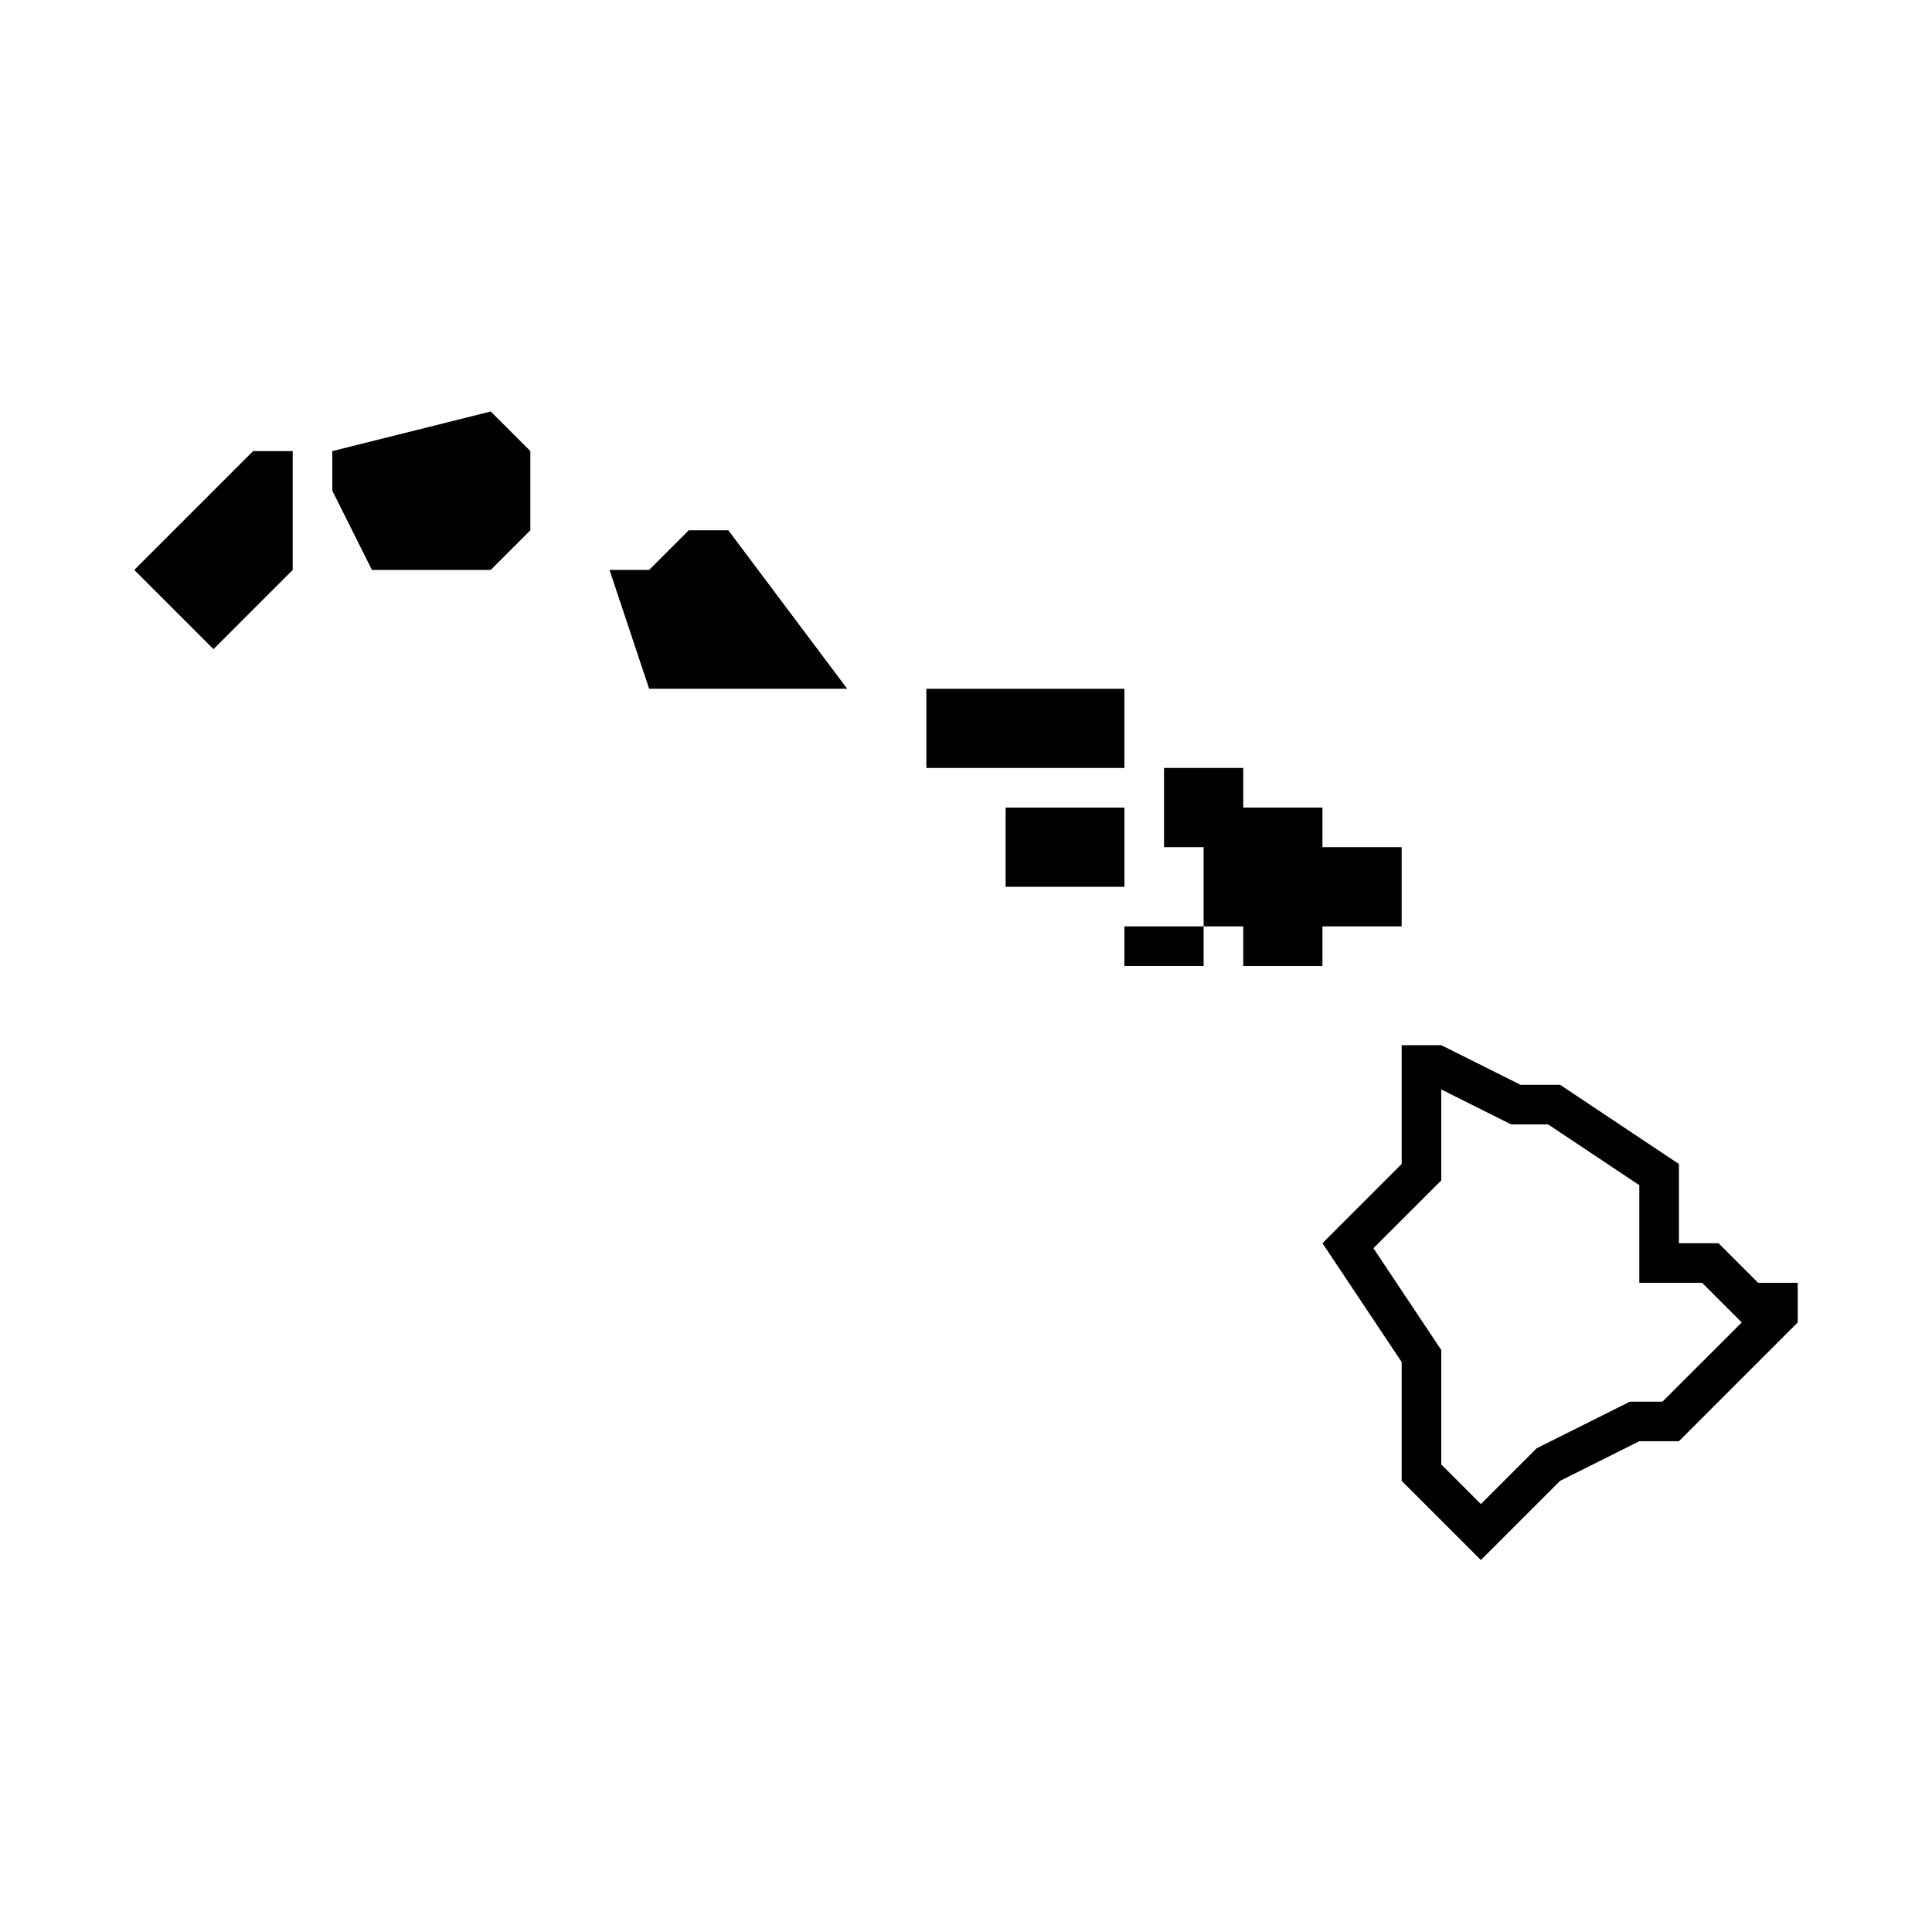 <?xml version="1.0" encoding="UTF-8"?>
<!-- Uploaded to: SVG Repo, www.svgrepo.com, Generator: SVG Repo Mixer Tools -->
<svg fill="#000000" width="800px" height="800px" version="1.1" viewBox="144 144 512 512" xmlns="http://www.w3.org/2000/svg">
 <g>
  <path d="m211.07 263.55-31.488 31.488 20.992 20.992 20.992-20.992v-31.488z"/>
  <path d="m274.05 253.05-41.984 10.496v10.496l10.496 20.992h31.488l10.496-10.496v-20.992z"/>
  <path d="m337.02 284.54h-10.496l-10.496 10.496h-10.496l10.496 31.488h52.48z"/>
  <path d="m389.5 326.53h52.48v20.992h-52.48z"/>
  <path d="m410.5 358.02h31.488v20.992h-31.488z"/>
  <path d="m441.98 389.5h20.992v10.496h-20.992z"/>
  <path d="m494.46 368.51v-10.496h-20.988v-10.496h-20.992v20.992h10.496v20.992h10.496v10.496h20.988v-10.496h20.992v-20.992z"/>
  <path d="m609.92 483.96-10.496-10.496h-10.496v-20.992l-31.488-20.992h-10.496l-20.992-10.496h-10.496v31.488l-20.992 20.992 20.992 31.488v31.488l20.992 20.992 20.992-20.992 20.992-10.496h10.496l31.488-31.488v-10.496zm-25.336 31.488h-8.629l-24.73 12.363-14.777 14.781-10.496-10.496v-30.324l-17.98-26.977 17.98-17.98v-24.098l18.516 9.258h9.793l24.172 16.113v25.871h16.648l10.496 10.496z"/>
 </g>
</svg>